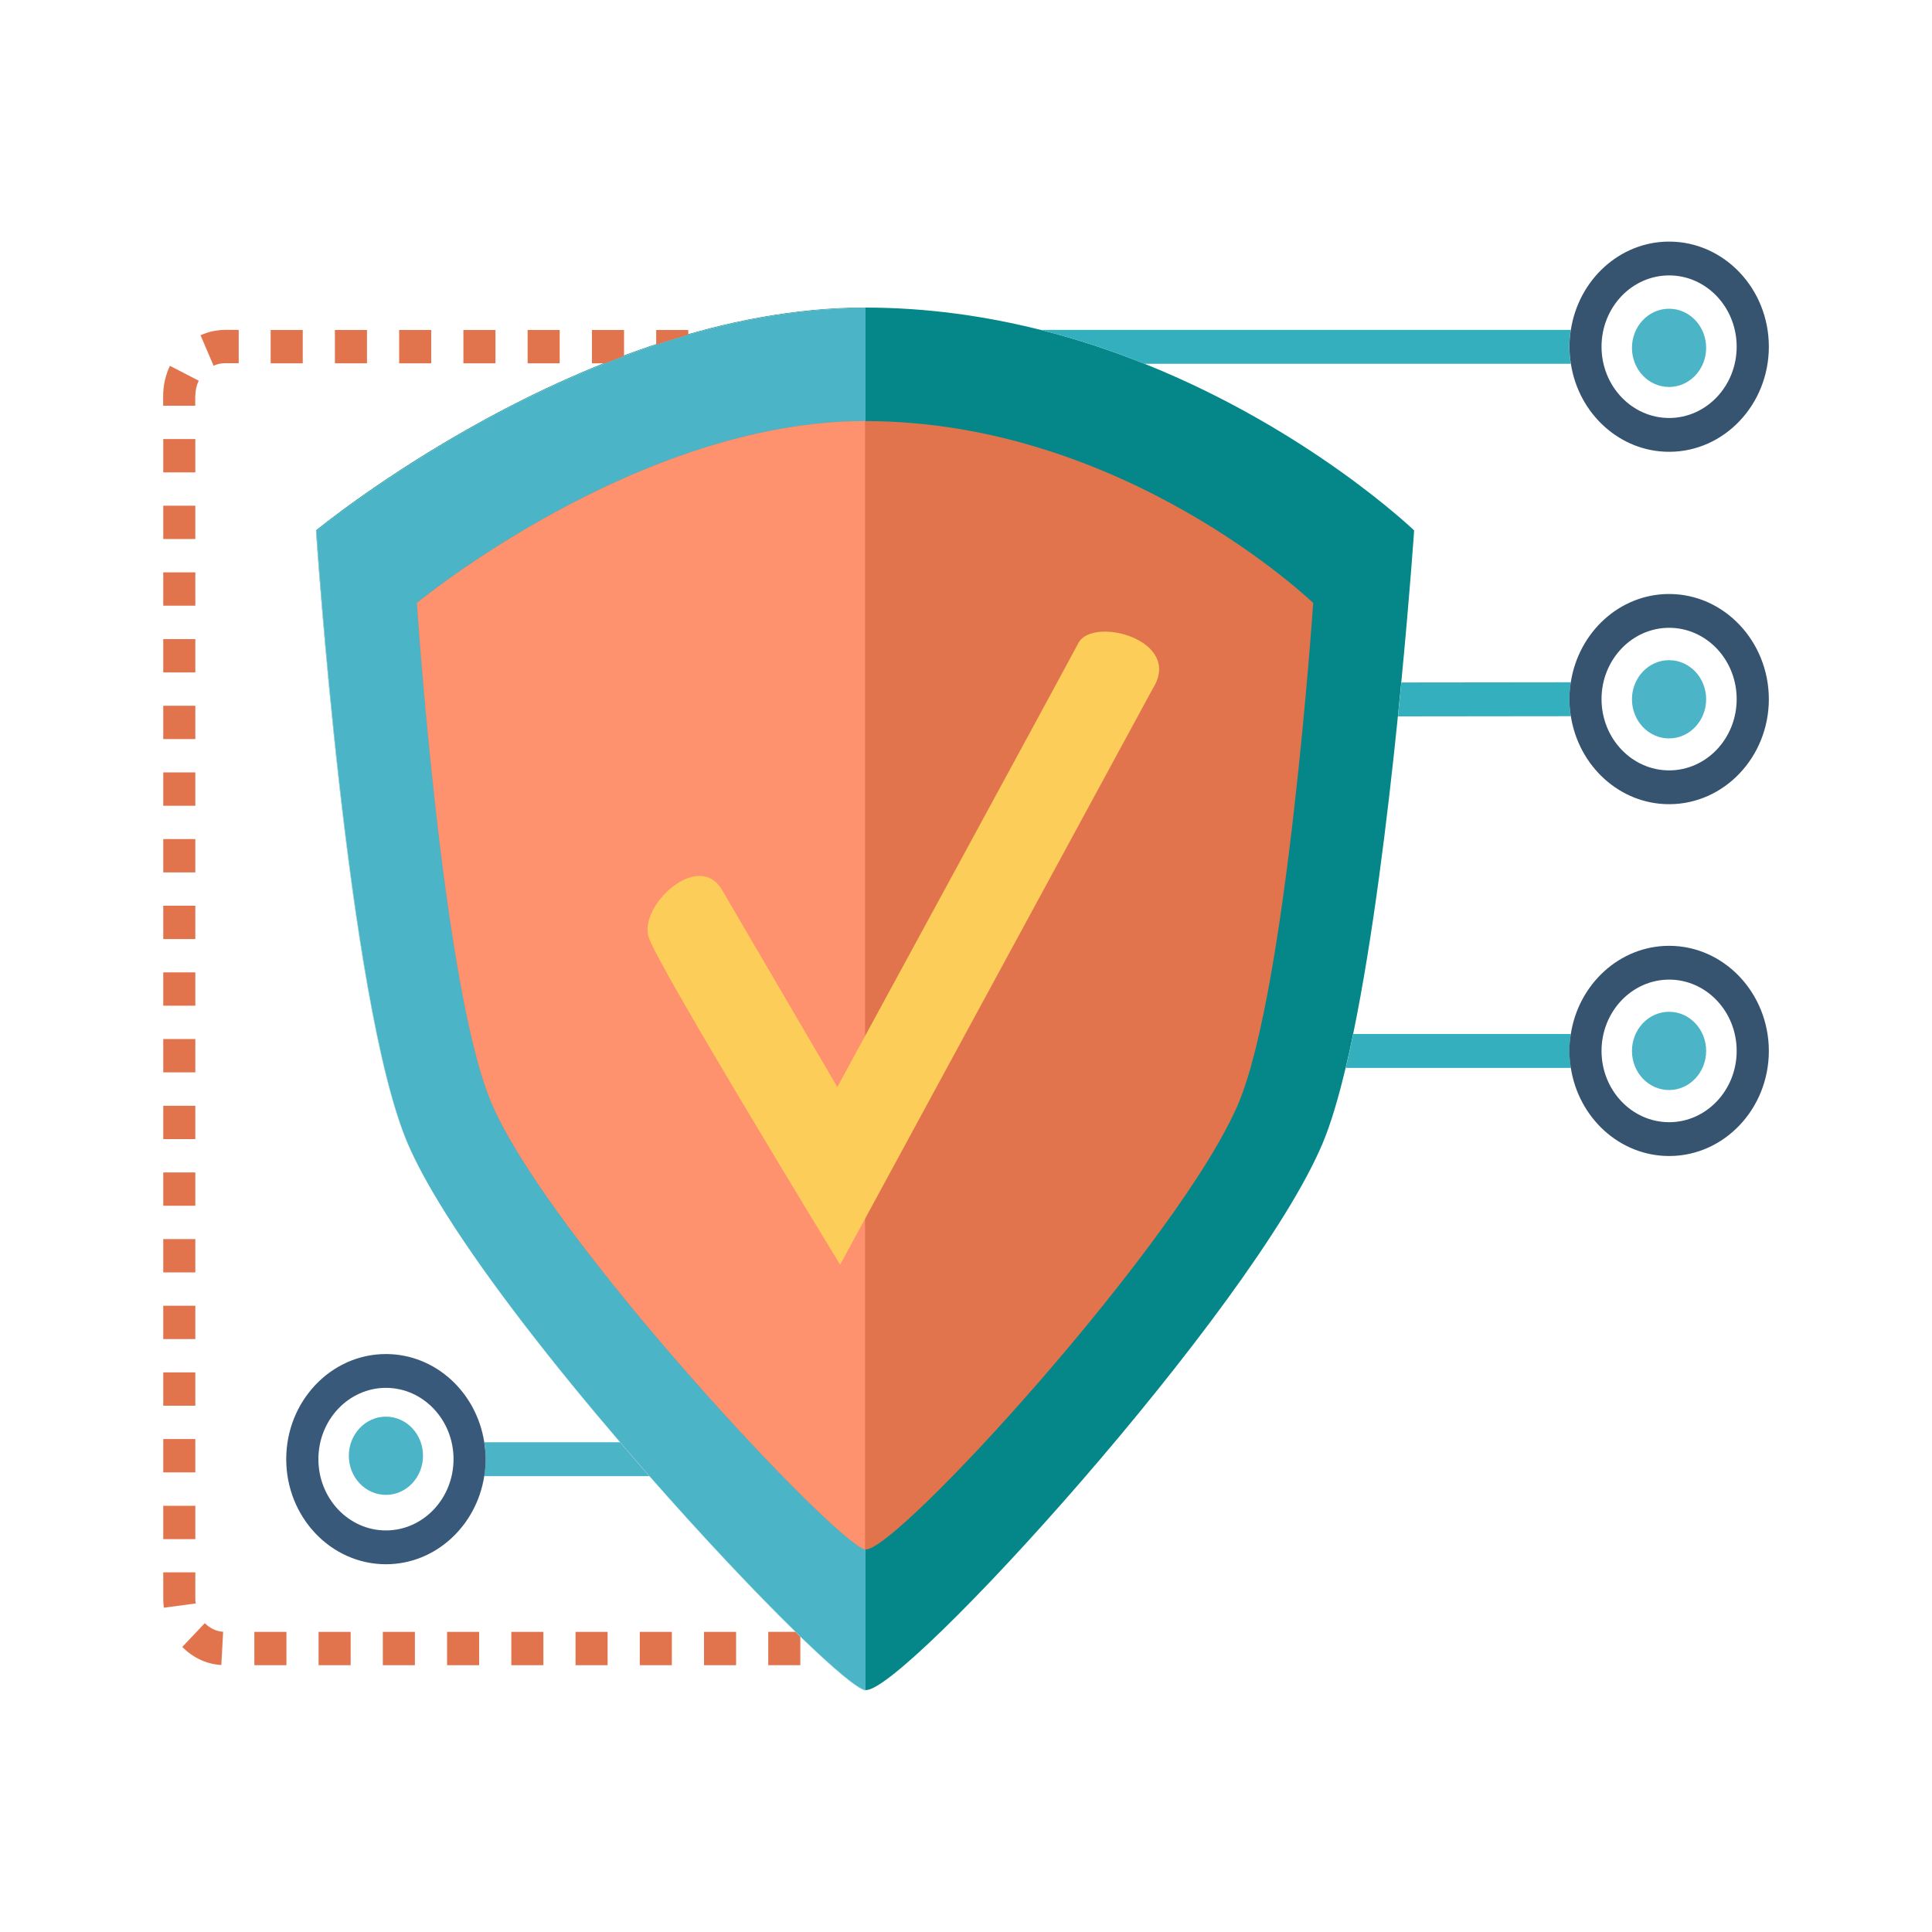 <?xml version="1.0" encoding="utf-8"?>
<!-- Generator: Adobe Illustrator 26.1.0, SVG Export Plug-In . SVG Version: 6.00 Build 0)  -->
<svg version="1.1" id="Layer_1" xmlns="http://www.w3.org/2000/svg" xmlns:xlink="http://www.w3.org/1999/xlink" x="0px" y="0px"
	 viewBox="0 0 200 200" style="enable-background:new 0 0 200 200;" xml:space="preserve">
<style type="text/css">
	.st0{fill:#058789;}
	.st1{fill:#E1744D;}
	.st2{fill:#4BB4C6;}
	.st3{fill:#FF926E;}
	.st4{fill:#FCCD59;}
	.st5{fill:none;}
	.st6{fill:#33AFBD;}
	.st7{fill:#365370;}
	.st8{fill:#38597A;}
</style>
<g>
	<g>
		<path class="st0" d="M118.49,37.66c-3.36-1.34-6.95-2.55-10.76-3.51c-5.64-1.42-11.73-2.31-18.18-2.31
			c-28.91,0-56.84,23.07-56.84,23.07s3.23,48.8,9.47,63.44c0.92,2.16,2.3,4.65,4.01,7.37c-1.7-2.7-3.06-5.18-3.98-7.32
			c-6.25-14.64-9.47-63.44-9.47-63.44s27.93-23.07,56.84-23.07v143.06c3.8,0.52,40.11-39.38,47.34-56.6
			c0.85-2.02,1.64-4.71,2.38-7.81c0.27-1.12,0.53-2.28,0.78-3.51c2.02-9.77,3.57-22.46,4.63-32.88c0.12-1.2,0.24-2.37,0.35-3.51
			c0.88-9.1,1.33-15.73,1.33-15.73S135.57,44.5,118.49,37.66z"/>
	</g>
	<g>
		<rect x="16.9" y="121.37" class="st1" width="3.32" height="3.45"/>
	</g>
	<g>
		<rect x="16.9" y="107.56" class="st1" width="3.32" height="3.45"/>
	</g>
	<g>
		<rect x="16.9" y="86.86" class="st1" width="3.32" height="3.45"/>
	</g>
	<g>
		<rect x="16.9" y="100.66" class="st1" width="3.32" height="3.45"/>
	</g>
	<g>
		<rect x="16.9" y="93.76" class="st1" width="3.32" height="3.45"/>
	</g>
	<g>
		<rect x="16.9" y="114.47" class="st1" width="3.32" height="3.45"/>
	</g>
	<g>
		<rect x="16.9" y="128.27" class="st1" width="3.32" height="3.45"/>
	</g>
	<g>
		<rect x="16.9" y="148.97" class="st1" width="3.32" height="3.45"/>
	</g>
	<g>
		<rect x="16.9" y="155.88" class="st1" width="3.32" height="3.45"/>
	</g>
	<g>
		<rect x="16.9" y="142.07" class="st1" width="3.32" height="3.45"/>
	</g>
	<g>
		<rect x="16.9" y="135.17" class="st1" width="3.32" height="3.45"/>
	</g>
	<g>
		<rect x="41.32" y="34.16" class="st1" width="3.32" height="3.45"/>
	</g>
	<g>
		<path class="st1" d="M20.22,165.54v-2.77H16.9v2.77c0,0.3,0.02,0.6,0.06,0.89l3.3-0.44C20.23,165.85,20.22,165.7,20.22,165.54z"/>
	</g>
	<g>
		<rect x="34.67" y="34.16" class="st1" width="3.32" height="3.45"/>
	</g>
	<g>
		<rect x="47.97" y="34.16" class="st1" width="3.32" height="3.45"/>
	</g>
	<g>
		<rect x="54.62" y="34.16" class="st1" width="3.32" height="3.45"/>
	</g>
	<g>
		<path class="st1" d="M20.22,40.99c0-0.56,0.12-1.09,0.35-1.58l-2.98-1.54c-0.46,0.96-0.7,2.04-0.7,3.12V42h3.32v-1.01H20.22z"/>
	</g>
	<g>
		<rect x="16.9" y="59.25" class="st1" width="3.32" height="3.45"/>
	</g>
	<g>
		<rect x="16.9" y="66.16" class="st1" width="3.32" height="3.45"/>
	</g>
	<g>
		<rect x="16.9" y="73.06" class="st1" width="3.32" height="3.45"/>
	</g>
	<g>
		<rect x="16.9" y="79.96" class="st1" width="3.32" height="3.45"/>
	</g>
	<g>
		<rect x="16.9" y="45.45" class="st1" width="3.32" height="3.45"/>
	</g>
	<g>
		<rect x="16.9" y="52.35" class="st1" width="3.32" height="3.45"/>
	</g>
	<g>
		<rect x="52.93" y="168.93" class="st1" width="3.32" height="3.45"/>
	</g>
	<g>
		<path class="st1" d="M18.87,170.49c1.1,1.12,2.53,1.79,4.04,1.87l0.19-3.44c-0.7-0.04-1.38-0.36-1.9-0.89L18.87,170.49z"/>
	</g>
	<g>
		<rect x="59.58" y="168.93" class="st1" width="3.32" height="3.45"/>
	</g>
	<g>
		<rect x="72.88" y="168.93" class="st1" width="3.32" height="3.45"/>
	</g>
	<g>
		<path class="st1" d="M71.25,34.16h-3.32v1.54c1.1-0.36,2.2-0.71,3.32-1.03V34.16z"/>
	</g>
	<g>
		<path class="st1" d="M79.53,168.93v3.45h3.32v-2.95c-0.16-0.16-0.34-0.33-0.51-0.5H79.53z"/>
	</g>
	<g>
		<path class="st1" d="M64.6,34.16h-3.32v3.45h1.4c0.63-0.25,1.28-0.5,1.92-0.74V34.16z"/>
	</g>
	<g>
		<rect x="66.23" y="168.93" class="st1" width="3.32" height="3.45"/>
	</g>
	<g>
		<path class="st1" d="M20.76,34.71l1.35,3.15c0.37-0.17,0.76-0.26,1.17-0.26h1.43v-3.45h-1.43C22.4,34.16,21.55,34.34,20.76,34.71z
			"/>
	</g>
	<g>
		<rect x="26.33" y="168.93" class="st1" width="3.32" height="3.45"/>
	</g>
	<g>
		<rect x="46.28" y="168.93" class="st1" width="3.32" height="3.45"/>
	</g>
	<g>
		<rect x="39.63" y="168.93" class="st1" width="3.32" height="3.45"/>
	</g>
	<g>
		<rect x="32.98" y="168.93" class="st1" width="3.32" height="3.45"/>
	</g>
	<g>
		<rect x="28.02" y="34.16" class="st1" width="3.32" height="3.45"/>
	</g>
	<g>
		<path class="st2" d="M71.25,34.66c-1.12,0.32-2.23,0.67-3.32,1.03c-1.12,0.37-2.23,0.77-3.32,1.17c-0.65,0.24-1.29,0.49-1.92,0.74
			c-17.18,6.83-29.94,17.35-29.94,17.35s3.23,48.8,9.47,63.44c0.92,2.14,2.28,4.62,3.98,7.32c4.45,7.06,11.16,15.6,17.99,23.58
			c1.01,1.18,2.03,2.36,3.04,3.51c5.56,6.33,10.98,12.06,15.13,16.12c0.17,0.17,0.34,0.34,0.51,0.5c3.41,3.3,5.87,5.37,6.7,5.53
			c0.01,0,0.02,0,0.03,0V31.89C83.33,31.89,77.13,32.97,71.25,34.66z"/>
	</g>
	<g>
		<path class="st1" d="M89.55,160.39c2.99,0.57,32.75-32.11,38.66-46.19c5.03-11.98,7.73-51.78,7.73-51.78s-19.53-18.83-46.39-18.83
			c-23.59,0-46.39,18.83-46.39,18.83s2.63,39.83,7.73,51.78C56.89,128.24,86.56,159.81,89.55,160.39z"/>
	</g>
	<g>
		<path class="st3" d="M89.55,160.39V43.59c-23.59,0-46.39,18.83-46.39,18.83s2.63,39.83,7.73,51.78
			C56.89,128.24,86.56,159.81,89.55,160.39z"/>
	</g>
	<g>
		<g>
			<path class="st4" d="M86.97,130.92c0,0-18.7-30.61-19.81-33.86s5.14-9.11,7.58-4.94c2.45,4.18,11.94,20.41,11.94,20.41
				s23.46-43.13,24.95-45.96c1.49-2.83,10.85-0.33,7.73,4.67C115.79,77.83,86.97,130.92,86.97,130.92z"/>
		</g>
	</g>
	<g>
		<path class="st2" d="M67.22,152.81h-0.01C77.7,164.76,87.74,174.65,89.58,175v-0.05c-0.01,0-0.02,0.01-0.03,0
			C87.72,174.6,77.69,164.73,67.22,152.81z"/>
	</g>
	<g>
		<path class="st2" d="M46.19,125.72c4.44,7.05,11.14,15.6,17.98,23.58h0.01C57.35,141.32,50.64,132.78,46.19,125.72z"/>
	</g>
	<g>
		<path class="st5" d="M172.79,65c-3.86,0-7,3.31-7,7.38s3.14,7.38,7,7.38s6.99-3.31,6.99-7.38S176.64,65,172.79,65z"/>
	</g>
	<g>
		<path class="st5" d="M172.79,101.41c-3.86,0-7,3.31-7,7.38s3.14,7.38,7,7.38s6.99-3.31,6.99-7.38S176.64,101.41,172.79,101.41z"/>
	</g>
	<g>
		<path class="st5" d="M172.79,43.26c3.86,0,6.99-3.31,6.99-7.38s-3.14-7.38-6.99-7.38c-3.86,0-7,3.31-7,7.38
			S168.93,43.26,172.79,43.26z"/>
	</g>
	<g>
		<path class="st6" d="M162.46,35.88c0-0.59,0.06-1.16,0.14-1.73h-54.88c3.81,0.96,7.4,2.16,10.76,3.51h44.12
			C162.52,37.08,162.46,36.49,162.46,35.88z"/>
	</g>
	<g>
		<path class="st6" d="M162.61,70.63l-17.54,0.02c-0.11,1.13-0.23,2.3-0.35,3.51l17.89-0.02c-0.09-0.57-0.15-1.16-0.15-1.75
			C162.46,71.78,162.52,71.2,162.61,70.63z"/>
	</g>
	<g>
		<g>
			<path class="st7" d="M172.79,46.77c5.69,0,10.32-4.88,10.32-10.88s-4.63-10.88-10.32-10.88c-5.13,0-9.39,3.97-10.18,9.16
				c-0.09,0.56-0.14,1.14-0.14,1.73c0,0.61,0.06,1.2,0.15,1.78C163.42,42.82,167.67,46.77,172.79,46.77z M172.79,28.51
				c3.86,0,6.99,3.31,6.99,7.38s-3.14,7.38-6.99,7.38c-3.86,0-7-3.31-7-7.38C165.79,31.81,168.93,28.51,172.79,28.51z"/>
		</g>
		<g>
			<path class="st7" d="M172.79,61.49c-5.13,0-9.38,3.96-10.18,9.13c-0.09,0.57-0.15,1.15-0.15,1.75s0.06,1.18,0.15,1.75
				c0.8,5.17,5.05,9.13,10.18,9.13c5.69,0,10.32-4.88,10.32-10.88C183.1,66.38,178.47,61.49,172.79,61.49z M172.79,79.75
				c-3.86,0-7-3.31-7-7.38s3.14-7.38,7-7.38s6.99,3.31,6.99,7.38C179.78,76.45,176.64,79.75,172.79,79.75z"/>
		</g>
	</g>
	<g>
		<path class="st6" d="M162.61,107.04h-22.52c-0.25,1.22-0.52,2.38-0.78,3.51h23.31c-0.09-0.57-0.15-1.15-0.15-1.75
			S162.52,107.61,162.61,107.04z"/>
	</g>
	<g>
		<path class="st7" d="M172.79,97.91c-5.12,0-9.38,3.96-10.18,9.13c-0.09,0.57-0.15,1.15-0.15,1.75s0.06,1.18,0.15,1.75
			c0.8,5.17,5.05,9.13,10.18,9.13c5.69,0,10.32-4.88,10.32-10.88C183.1,102.79,178.47,97.91,172.79,97.91z M172.79,116.17
			c-3.86,0-7-3.31-7-7.38s3.14-7.38,7-7.38s6.99,3.31,6.99,7.38S176.64,116.17,172.79,116.17z"/>
	</g>
	<g>
		<path d="M64.18,149.3h-0.01c1.01,1.18,2.03,2.36,3.04,3.51h0.01C66.21,151.66,65.19,150.49,64.18,149.3z"/>
	</g>
	<g>
		<path class="st5" d="M39.95,143.68c-3.86,0-6.99,3.31-6.99,7.38s3.14,7.38,6.99,7.38c3.86,0,7-3.31,7-7.38
			C46.95,146.99,43.81,143.68,39.95,143.68z"/>
	</g>
	<g>
		<path class="st2" d="M50.13,152.81h17.08c-1.01-1.15-2.02-2.32-3.04-3.51H50.13c0.09,0.57,0.15,1.15,0.15,1.75
			S50.21,152.24,50.13,152.81z"/>
	</g>
	<g>
		<path class="st8" d="M50.13,149.3c-0.8-5.17-5.05-9.13-10.18-9.13c-5.69,0-10.32,4.88-10.32,10.88s4.63,10.88,10.32,10.88
			c5.12,0,9.38-3.96,10.18-9.13c0.09-0.57,0.15-1.15,0.15-1.75S50.21,149.88,50.13,149.3z M39.95,158.43
			c-3.86,0-6.99-3.31-6.99-7.38s3.14-7.38,6.99-7.38c3.86,0,7,3.31,7,7.38C46.95,155.12,43.81,158.43,39.95,158.43z"/>
	</g>
	<g>
		<path class="st2" d="M43.79,150.7c0,2.23-1.72,4.05-3.84,4.05s-3.84-1.81-3.84-4.05c0-2.23,1.72-4.05,3.84-4.05
			S43.79,148.46,43.79,150.7z"/>
	</g>
	<g>
		<path class="st2" d="M176.62,36.01c0,2.23-1.72,4.05-3.84,4.05s-3.84-1.81-3.84-4.05s1.72-4.05,3.84-4.05
			S176.62,33.77,176.62,36.01z"/>
	</g>
	<g>
		<path class="st2" d="M176.62,72.39c0,2.23-1.72,4.05-3.84,4.05s-3.84-1.81-3.84-4.05c0-2.23,1.72-4.05,3.84-4.05
			S176.62,70.15,176.62,72.39z"/>
	</g>
	<g>
		<path class="st2" d="M176.62,108.79c0,2.23-1.72,4.05-3.84,4.05s-3.84-1.81-3.84-4.05c0-2.23,1.72-4.05,3.84-4.05
			S176.62,106.55,176.62,108.79z"/>
	</g>
</g>
</svg>
